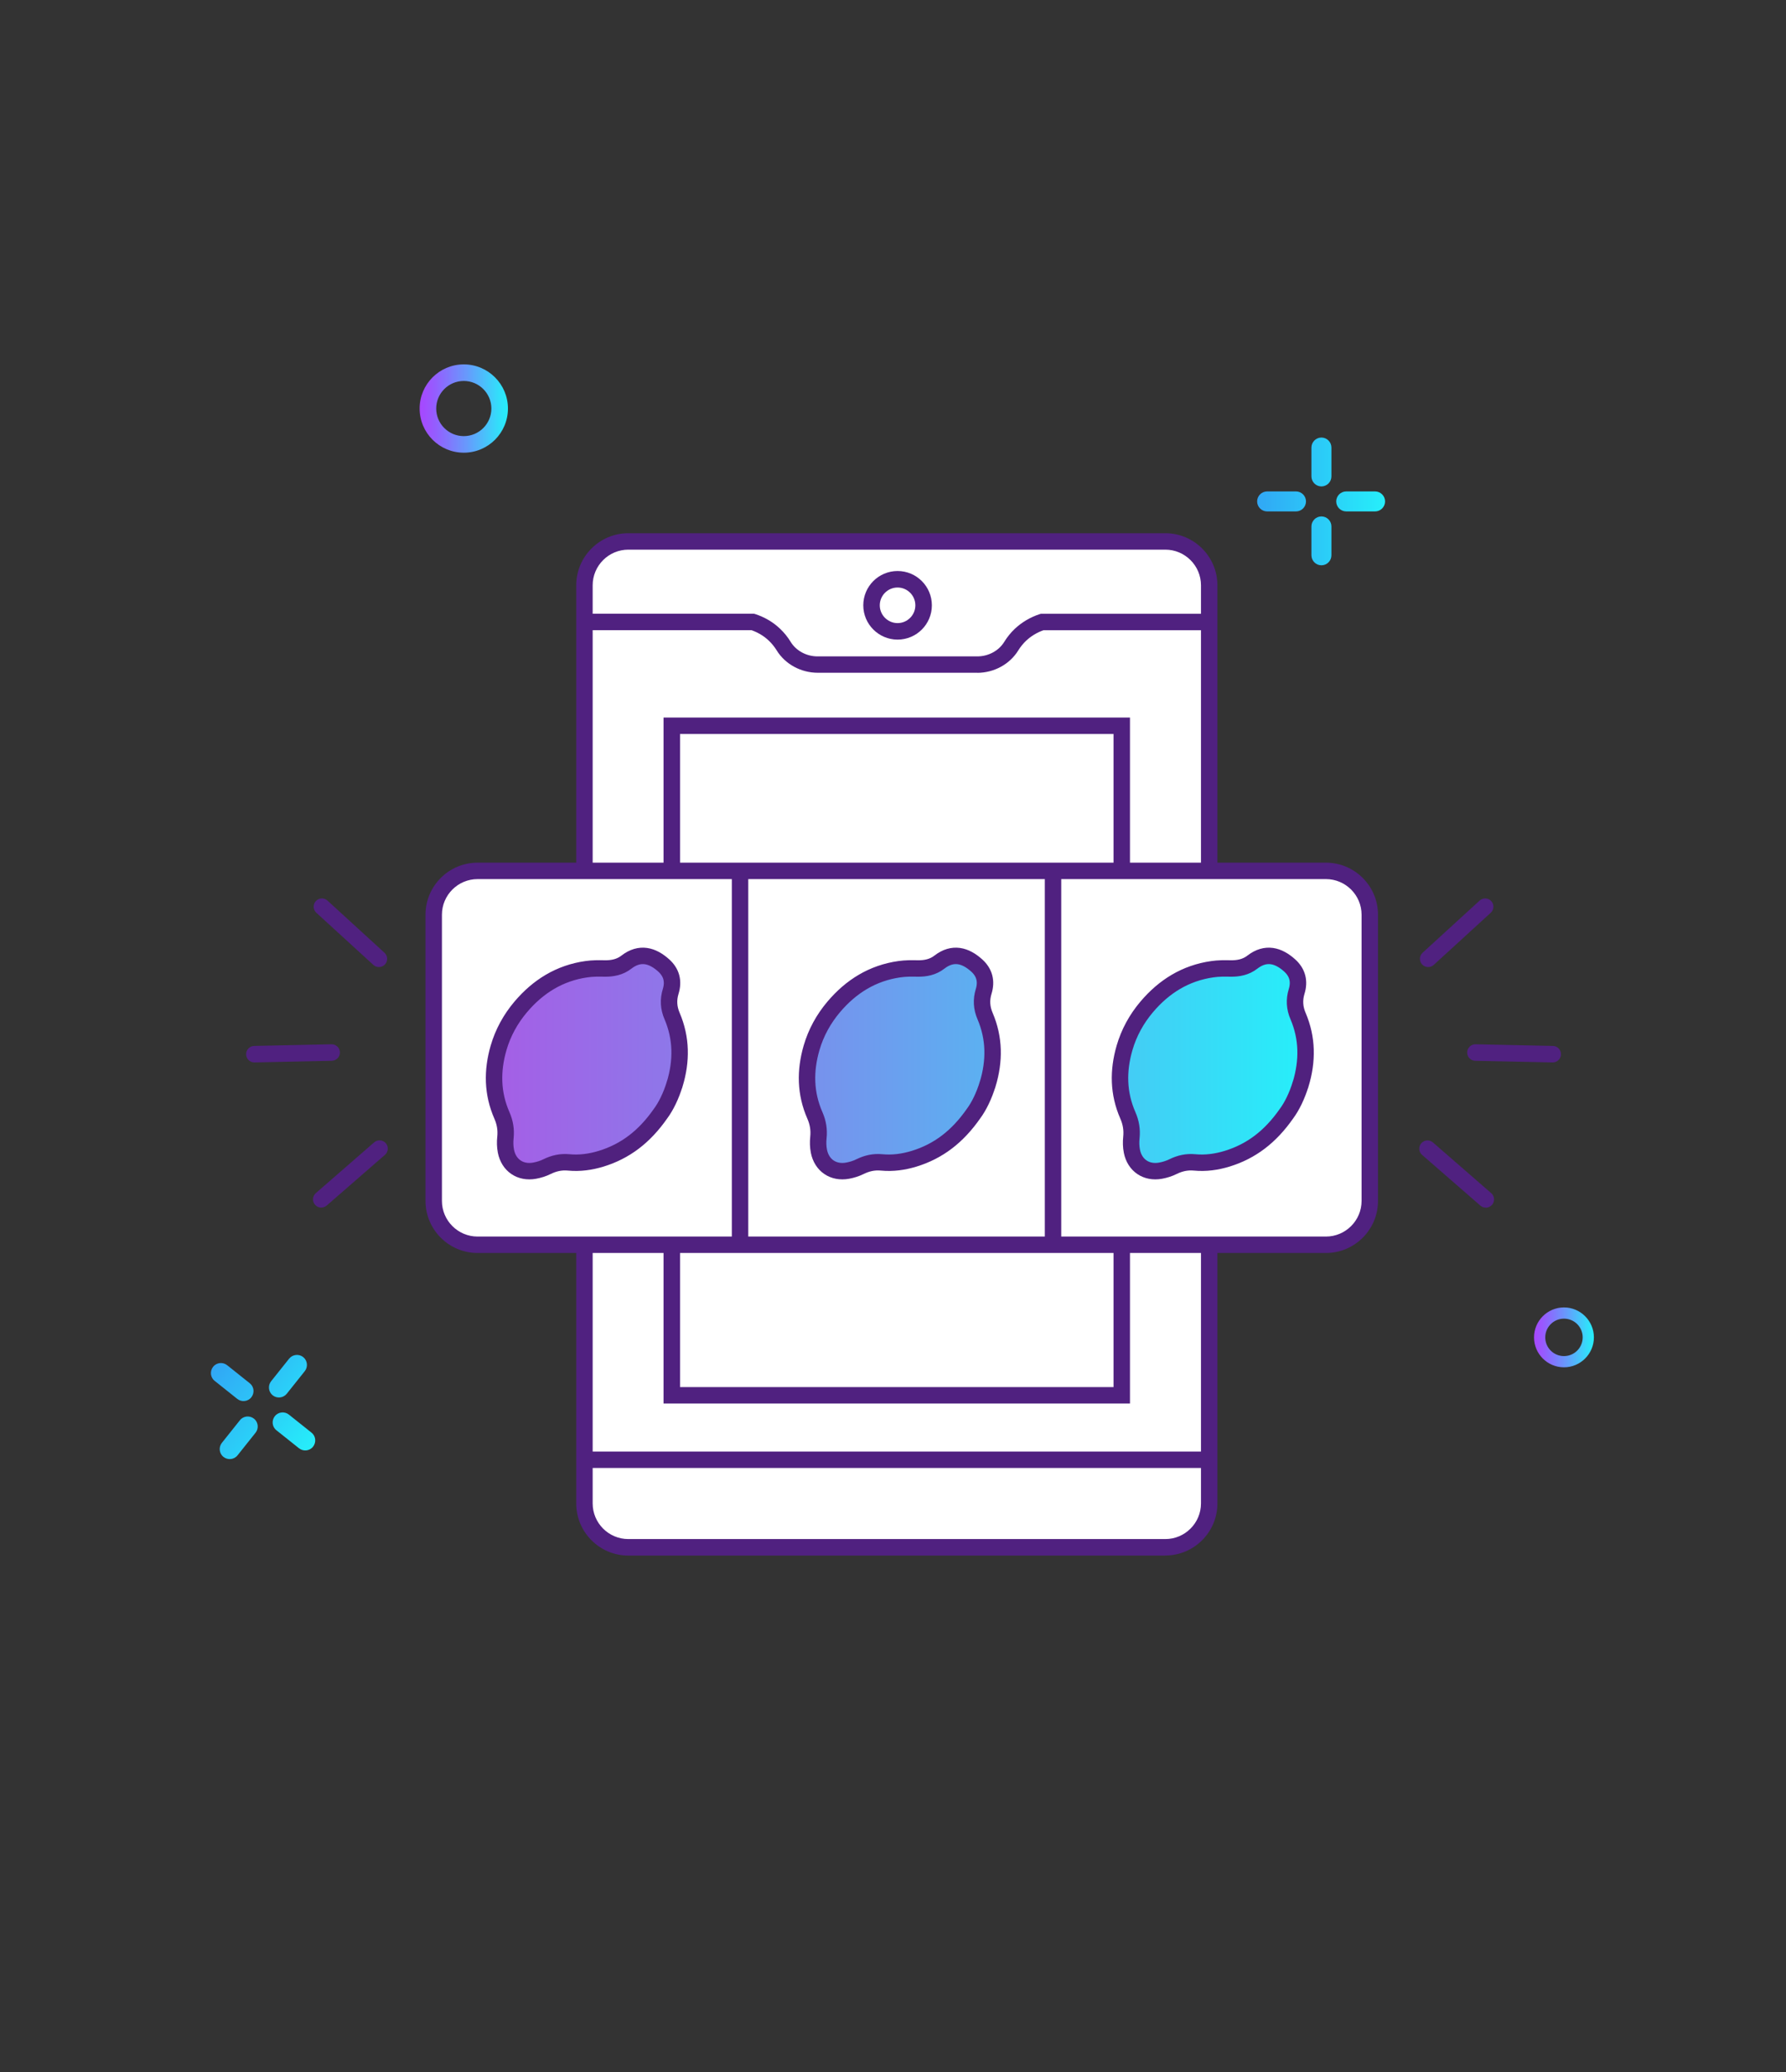 <?xml version="1.0" encoding="UTF-8"?>
<svg id="_Шар_2" data-name="Шар 2" xmlns="http://www.w3.org/2000/svg" xmlns:xlink="http://www.w3.org/1999/xlink" viewBox="0 0 250 290">
  <rect x="0" y="0" width="250" height="290" fill="#333333" stroke="none"/>
  <defs>
    <style>
      .cls-1 {
        fill: #fff;
      }

      .cls-2 {
        fill: #502180;
      }

      .cls-3 {
        fill: url(#_Градієнт_без_назви_387);
        stroke: #50217e;
        stroke-miterlimit: 10;
        stroke-width: 2.3px;
      }

      .cls-4 {
        fill: url(#_Градієнт_без_назви_467-4);
      }

      .cls-5 {
        fill: url(#_Градієнт_без_назви_467-3);
      }

      .cls-6 {
        fill: url(#_Градієнт_без_назви_467-2);
      }

      .cls-7 {
        fill: url(#_Градієнт_без_назви_467);
      }

      .cls-8 {
        fill: none;
      }

      .cls-9 {
        fill: url(#_Градієнт_без_назви_513);
      }

      .cls-10 {
        fill: url(#_Градієнт_без_назви_513-2);
      }
    </style>
    <linearGradient id="_Градієнт_без_назви_387" data-name="Градієнт без назви 387" x1="69.16" y1="148.86" x2="182.77" y2="148.86" gradientUnits="userSpaceOnUse">
      <stop offset="0" stop-color="#a55ee6"/>
      <stop offset=".2" stop-color="#9075e9"/>
      <stop offset=".61" stop-color="#5bb1f1"/>
      <stop offset="1" stop-color="#26effa"/>
    </linearGradient>
    <linearGradient id="_Градієнт_без_назви_513" data-name="Градієнт без назви 513" x1="460.44" y1="2309.56" x2="478.35" y2="2309.56" gradientTransform="translate(1112.86 -1899.9) rotate(38.65)" gradientUnits="userSpaceOnUse">
      <stop offset="0" stop-color="#31a7f5"/>
      <stop offset="1" stop-color="#26effa"/>
    </linearGradient>
    <linearGradient id="_Градієнт_без_назви_467" data-name="Градієнт без назви 467" x1="58.96" y1="57.18" x2="70.89" y2="57.18" gradientUnits="userSpaceOnUse">
      <stop offset="0" stop-color="#a747ff"/>
      <stop offset=".17" stop-color="#945efe"/>
      <stop offset=".54" stop-color="#669bfc"/>
      <stop offset="1" stop-color="#26effa"/>
    </linearGradient>
    <linearGradient id="_Градієнт_без_назви_467-2" data-name="Градієнт без назви 467" x1="58.74" y1="57.18" x2="71.1" y2="57.18" xlink:href="#_Градієнт_без_назви_467"/>
    <linearGradient id="_Градієнт_без_назви_513-2" data-name="Градієнт без назви 513" x1="175.96" y1="70.18" x2="193.88" y2="70.18" gradientTransform="matrix(1, 0, 0, 1, 0, 0)" xlink:href="#_Градієнт_без_назви_513"/>
    <linearGradient id="_Градієнт_без_назви_467-3" data-name="Градієнт без назви 467" x1="214.88" y1="187.18" x2="222.97" y2="187.18" xlink:href="#_Градієнт_без_назви_467"/>
    <linearGradient id="_Градієнт_без_назви_467-4" data-name="Градієнт без назви 467" x1="214.73" y1="187.18" x2="223.12" y2="187.18" xlink:href="#_Градієнт_без_назви_467"/>
  </defs>
  <g id="_Шар_1-2" data-name="Шар 1">
    <g>
      <g>
        <g>
          <g>
            <rect class="cls-1" x="81.81" y="75.78" width="87.45" height="140.78" rx="7.99" ry="7.99"/>
            <path class="cls-2" d="M163.12,217.72H87.95c-4.02,0-7.29-3.27-7.29-7.29V81.92c0-4.02,3.27-7.29,7.29-7.29h75.17c4.02,0,7.29,3.27,7.29,7.29V210.42c0,4.02-3.27,7.29-7.29,7.29ZM87.95,76.93c-2.75,0-4.99,2.24-4.99,4.99V210.42c0,2.75,2.24,4.99,4.99,4.99h75.17c2.75,0,4.99-2.24,4.99-4.99V81.92c0-2.75-2.24-4.99-4.99-4.99H87.95Z"/>
          </g>
          <path class="cls-2" d="M158.17,196.44H92.88V100.43h65.29v96.01Zm-62.98-2.3h60.68V102.73h-60.68v91.4Z"/>
          <path class="cls-2" d="M136.81,94.16h-22.34c-2.36,0-4.56-1.2-5.75-3.13-.31-.5-.68-.96-1.1-1.36-.68-.65-1.52-1.15-2.43-1.47h-22.95v-2.3h23.31l.17,.05c1.3,.42,2.5,1.12,3.47,2.05,.57,.54,1.07,1.15,1.48,1.83,.77,1.26,2.22,2.04,3.78,2.04h22.34c1.56,0,3.01-.78,3.78-2.03,.41-.67,.91-1.29,1.48-1.83,.98-.92,2.18-1.63,3.47-2.05l.17-.05h24.64v2.3h-24.27c-.91,.32-1.74,.82-2.43,1.47-.42,.4-.79,.86-1.1,1.36-1.19,1.93-3.39,3.13-5.75,3.13Z"/>
          <path class="cls-2" d="M125.64,89.52c-2.64,0-4.8-2.15-4.8-4.8s2.15-4.8,4.8-4.8,4.8,2.15,4.8,4.8-2.15,4.8-4.8,4.8Zm0-7.29c-1.37,0-2.49,1.12-2.49,2.49s1.12,2.49,2.49,2.49,2.49-1.12,2.49-2.49-1.12-2.49-2.49-2.49Z"/>
          <rect class="cls-2" x="82.25" y="203.16" width="88.11" height="2.3"/>
        </g>
        <g>
          <g>
            <rect class="cls-1" x="60.7" y="121.89" width="131.03" height="52.33" rx="7.99" ry="7.99"/>
            <path class="cls-2" d="M185.6,175.37H66.85c-4.02,0-7.29-3.27-7.29-7.29v-40.05c0-4.02,3.27-7.29,7.29-7.29h118.75c4.02,0,7.29,3.27,7.29,7.29v40.05c0,4.02-3.27,7.29-7.29,7.29Zm-118.75-52.33c-2.75,0-4.99,2.24-4.99,4.99v40.05c0,2.75,2.24,4.99,4.99,4.99h118.75c2.75,0,4.99-2.24,4.99-4.99v-40.05c0-2.75-2.24-4.99-4.99-4.99H66.85Z"/>
          </g>
          <g>
            <path class="cls-2" d="M53.04,135.35c-.28,0-.56-.1-.78-.3l-7.98-7.3c-.47-.43-.5-1.16-.07-1.63,.43-.47,1.16-.5,1.63-.07l7.98,7.3c.47,.43,.5,1.16,.07,1.63-.23,.25-.54,.37-.85,.37Z"/>
            <path class="cls-2" d="M44.97,169.02c-.32,0-.64-.13-.87-.4-.42-.48-.37-1.21,.11-1.63l8.16-7.1c.48-.42,1.21-.37,1.63,.11s.37,1.21-.11,1.63l-8.16,7.1c-.22,.19-.49,.28-.76,.28Z"/>
            <path class="cls-2" d="M35.6,148.7c-.62,0-1.14-.5-1.15-1.13-.01-.64,.49-1.16,1.13-1.18l10.82-.23h.03c.62,0,1.14,.5,1.15,1.13,.01,.64-.49,1.16-1.13,1.18l-10.82,.23h-.03Z"/>
          </g>
          <g>
            <path class="cls-2" d="M199.91,135.35c-.31,0-.62-.13-.85-.37-.43-.47-.4-1.2,.07-1.63l7.98-7.3c.47-.43,1.2-.4,1.63,.07,.43,.47,.4,1.2-.07,1.63l-7.98,7.3c-.22,.2-.5,.3-.78,.3Z"/>
            <path class="cls-2" d="M207.98,169.02c-.27,0-.54-.09-.76-.28l-8.16-7.1c-.48-.42-.53-1.15-.11-1.63s1.14-.53,1.63-.11l8.16,7.1c.48,.42,.53,1.15,.11,1.63-.23,.26-.55,.4-.87,.4Z"/>
            <path class="cls-2" d="M217.35,148.7h-.03l-10.82-.23c-.64-.01-1.14-.54-1.13-1.18,.01-.63,.53-1.13,1.15-1.13h.03l10.82,.23c.64,.01,1.14,.54,1.13,1.18-.01,.63-.53,1.13-1.15,1.13Z"/>
          </g>
          <g>
            <rect class="cls-2" x="102.44" y="122.41" width="2.3" height="52.21"/>
            <rect class="cls-2" x="146.25" y="122.41" width="2.3" height="52.21"/>
          </g>
          <path class="cls-3" d="M94.45,151.72c.97-3.22,.96-6.4-.38-9.53-.48-1.12-.55-2.26-.19-3.43,.43-1.4,.13-2.63-.96-3.62-1.57-1.42-3.34-1.95-5.25-.47-.89,.69-1.94,.9-3.06,.88-.84-.02-1.68-.02-2.51,.1-3.77,.53-6.79,2.42-9.21,5.28-1.42,1.68-2.48,3.6-3.1,5.73-.93,3.21-.89,6.37,.47,9.46,.44,1.01,.6,2,.49,3.09-.07,.63-.05,1.29,.07,1.91,.39,1.99,2.02,3.09,4.01,2.73,.6-.11,1.21-.3,1.75-.57,.96-.47,1.93-.69,3.01-.59,1.56,.15,3.09-.06,4.58-.52,3.37-1.04,6.03-3.07,8.28-6.29,.77-1.03,1.5-2.53,1.99-4.15Zm43.81,0c.97-3.22,.96-6.4-.38-9.53-.48-1.12-.55-2.26-.19-3.43,.43-1.4,.13-2.63-.96-3.62-1.57-1.42-3.34-1.95-5.25-.47-.89,.69-1.94,.9-3.06,.88-.84-.02-1.68-.02-2.51,.1-3.77,.53-6.79,2.42-9.21,5.28-1.42,1.68-2.48,3.6-3.1,5.73-.93,3.21-.89,6.37,.47,9.46,.44,1.01,.6,2,.49,3.09-.07,.63-.05,1.29,.07,1.91,.39,1.99,2.02,3.09,4.01,2.73,.6-.11,1.21-.3,1.75-.57,.96-.47,1.93-.69,3.01-.59,1.56,.15,3.09-.06,4.58-.52,3.37-1.04,6.03-3.07,8.28-6.29,.77-1.03,1.5-2.53,1.99-4.15Zm43.81,0c.97-3.22,.96-6.4-.38-9.53-.48-1.12-.55-2.26-.19-3.43,.43-1.4,.13-2.63-.96-3.62-1.57-1.42-3.34-1.95-5.25-.47-.89,.69-1.94,.9-3.06,.88-.84-.02-1.68-.02-2.51,.1-3.77,.53-6.79,2.42-9.21,5.28-1.42,1.68-2.48,3.6-3.1,5.73-.93,3.21-.89,6.37,.47,9.46,.44,1.01,.6,2,.49,3.09-.07,.63-.05,1.29,.07,1.91,.39,1.99,2.02,3.09,4.01,2.73,.6-.11,1.21-.3,1.75-.57,.96-.47,1.93-.69,3.01-.59,1.56,.15,3.09-.06,4.58-.52,3.37-1.04,6.03-3.07,8.28-6.29,.77-1.03,1.5-2.53,1.99-4.15Z"/>
        </g>
      </g>
      <rect class="cls-8" width="250" height="290"/>
      <g>
        <path class="cls-9" d="M42.66,191.91l-2.52,3.16c-.48,.6-1.37,.7-1.97,.22h0c-.6-.48-.7-1.37-.22-1.97l2.52-3.16c.48-.6,1.37-.7,1.97-.22h0c.6,.48,.7,1.37,.22,1.97Zm-7.11,6.65h0c-.6-.48-1.49-.39-1.97,.22l-2.52,3.16c-.48,.6-.39,1.49,.22,1.97h0c.6,.48,1.49,.39,1.97-.22l2.52-3.16c.48-.6,.39-1.49-.22-1.97Zm-.59-4.96l-3.16-2.52c-.6-.48-1.49-.39-1.97,.22s-.39,1.49,.22,1.97l3.16,2.52c.6,.48,1.49,.39,1.97-.22s.39-1.49-.22-1.97Zm8.64,6.91l-3.16-2.52c-.6-.48-1.49-.39-1.97,.22s-.39,1.49,.22,1.97l3.16,2.52c.6,.48,1.49,.39,1.97-.22s.39-1.49-.22-1.97Z"/>
        <g>
          <path class="cls-7" d="M64.92,63.14c-3.29,0-5.96-2.67-5.96-5.96s2.67-5.96,5.96-5.96,5.96,2.67,5.96,5.96-2.67,5.96-5.96,5.96Zm0-10.03c-2.24,0-4.07,1.83-4.07,4.07s1.83,4.07,4.07,4.07,4.07-1.83,4.07-4.07-1.83-4.07-4.07-4.07Z"/>
          <path class="cls-6" d="M64.92,63.36c-3.41,0-6.18-2.77-6.18-6.18s2.77-6.18,6.18-6.18,6.18,2.77,6.18,6.18-2.77,6.18-6.18,6.18Zm0-11.93c-3.17,0-5.75,2.58-5.75,5.75s2.58,5.75,5.75,5.75,5.75-2.58,5.75-5.75-2.58-5.75-5.75-5.75Zm0,10.03c-2.36,0-4.29-1.92-4.29-4.29s1.92-4.29,4.29-4.29,4.29,1.92,4.29,4.29-1.92,4.29-4.29,4.29Zm0-8.14c-2.13,0-3.86,1.73-3.86,3.86s1.73,3.86,3.86,3.86,3.86-1.73,3.86-3.86-1.73-3.86-3.86-3.86Z"/>
        </g>
        <path class="cls-10" d="M186.37,62.64v4.04c0,.77-.63,1.4-1.4,1.4h0c-.77,0-1.4-.63-1.4-1.4v-4.04c0-.77,.63-1.4,1.4-1.4h0c.77,0,1.4,.63,1.4,1.4Zm-1.4,9.64h0c-.77,0-1.4,.63-1.4,1.4v4.04c0,.77,.63,1.4,1.4,1.4h0c.77,0,1.4-.63,1.4-1.4v-4.04c0-.77-.63-1.4-1.4-1.4Zm-3.56-3.5h-4.04c-.77,0-1.4,.63-1.4,1.4s.63,1.4,1.4,1.4h4.04c.77,0,1.4-.63,1.4-1.4s-.63-1.4-1.4-1.4Zm11.07,0h-4.04c-.77,0-1.4,.63-1.4,1.4s.63,1.4,1.4,1.4h4.04c.77,0,1.4-.63,1.4-1.4s-.63-1.4-1.4-1.4Z"/>
        <g>
          <path class="cls-5" d="M218.92,191.23c-2.23,0-4.05-1.82-4.05-4.05s1.82-4.05,4.05-4.05,4.05,1.82,4.05,4.05-1.82,4.05-4.05,4.05Zm0-6.81c-1.52,0-2.76,1.24-2.76,2.76s1.24,2.76,2.76,2.76,2.76-1.24,2.76-2.76-1.24-2.76-2.76-2.76Z"/>
          <path class="cls-4" d="M218.92,191.37c-2.31,0-4.19-1.88-4.19-4.19s1.88-4.19,4.19-4.19,4.19,1.88,4.19,4.19-1.88,4.19-4.19,4.19Zm0-8.09c-2.15,0-3.9,1.75-3.9,3.9s1.75,3.9,3.9,3.9,3.9-1.75,3.9-3.9-1.75-3.9-3.9-3.9Zm0,6.81c-1.6,0-2.91-1.31-2.91-2.91s1.31-2.91,2.91-2.91,2.91,1.31,2.91,2.91-1.31,2.91-2.91,2.91Zm0-5.53c-1.44,0-2.62,1.17-2.62,2.62s1.17,2.62,2.62,2.62,2.62-1.17,2.62-2.62-1.17-2.62-2.62-2.62Z"/>
        </g>
      </g>
    </g>
  </g>
</svg>
